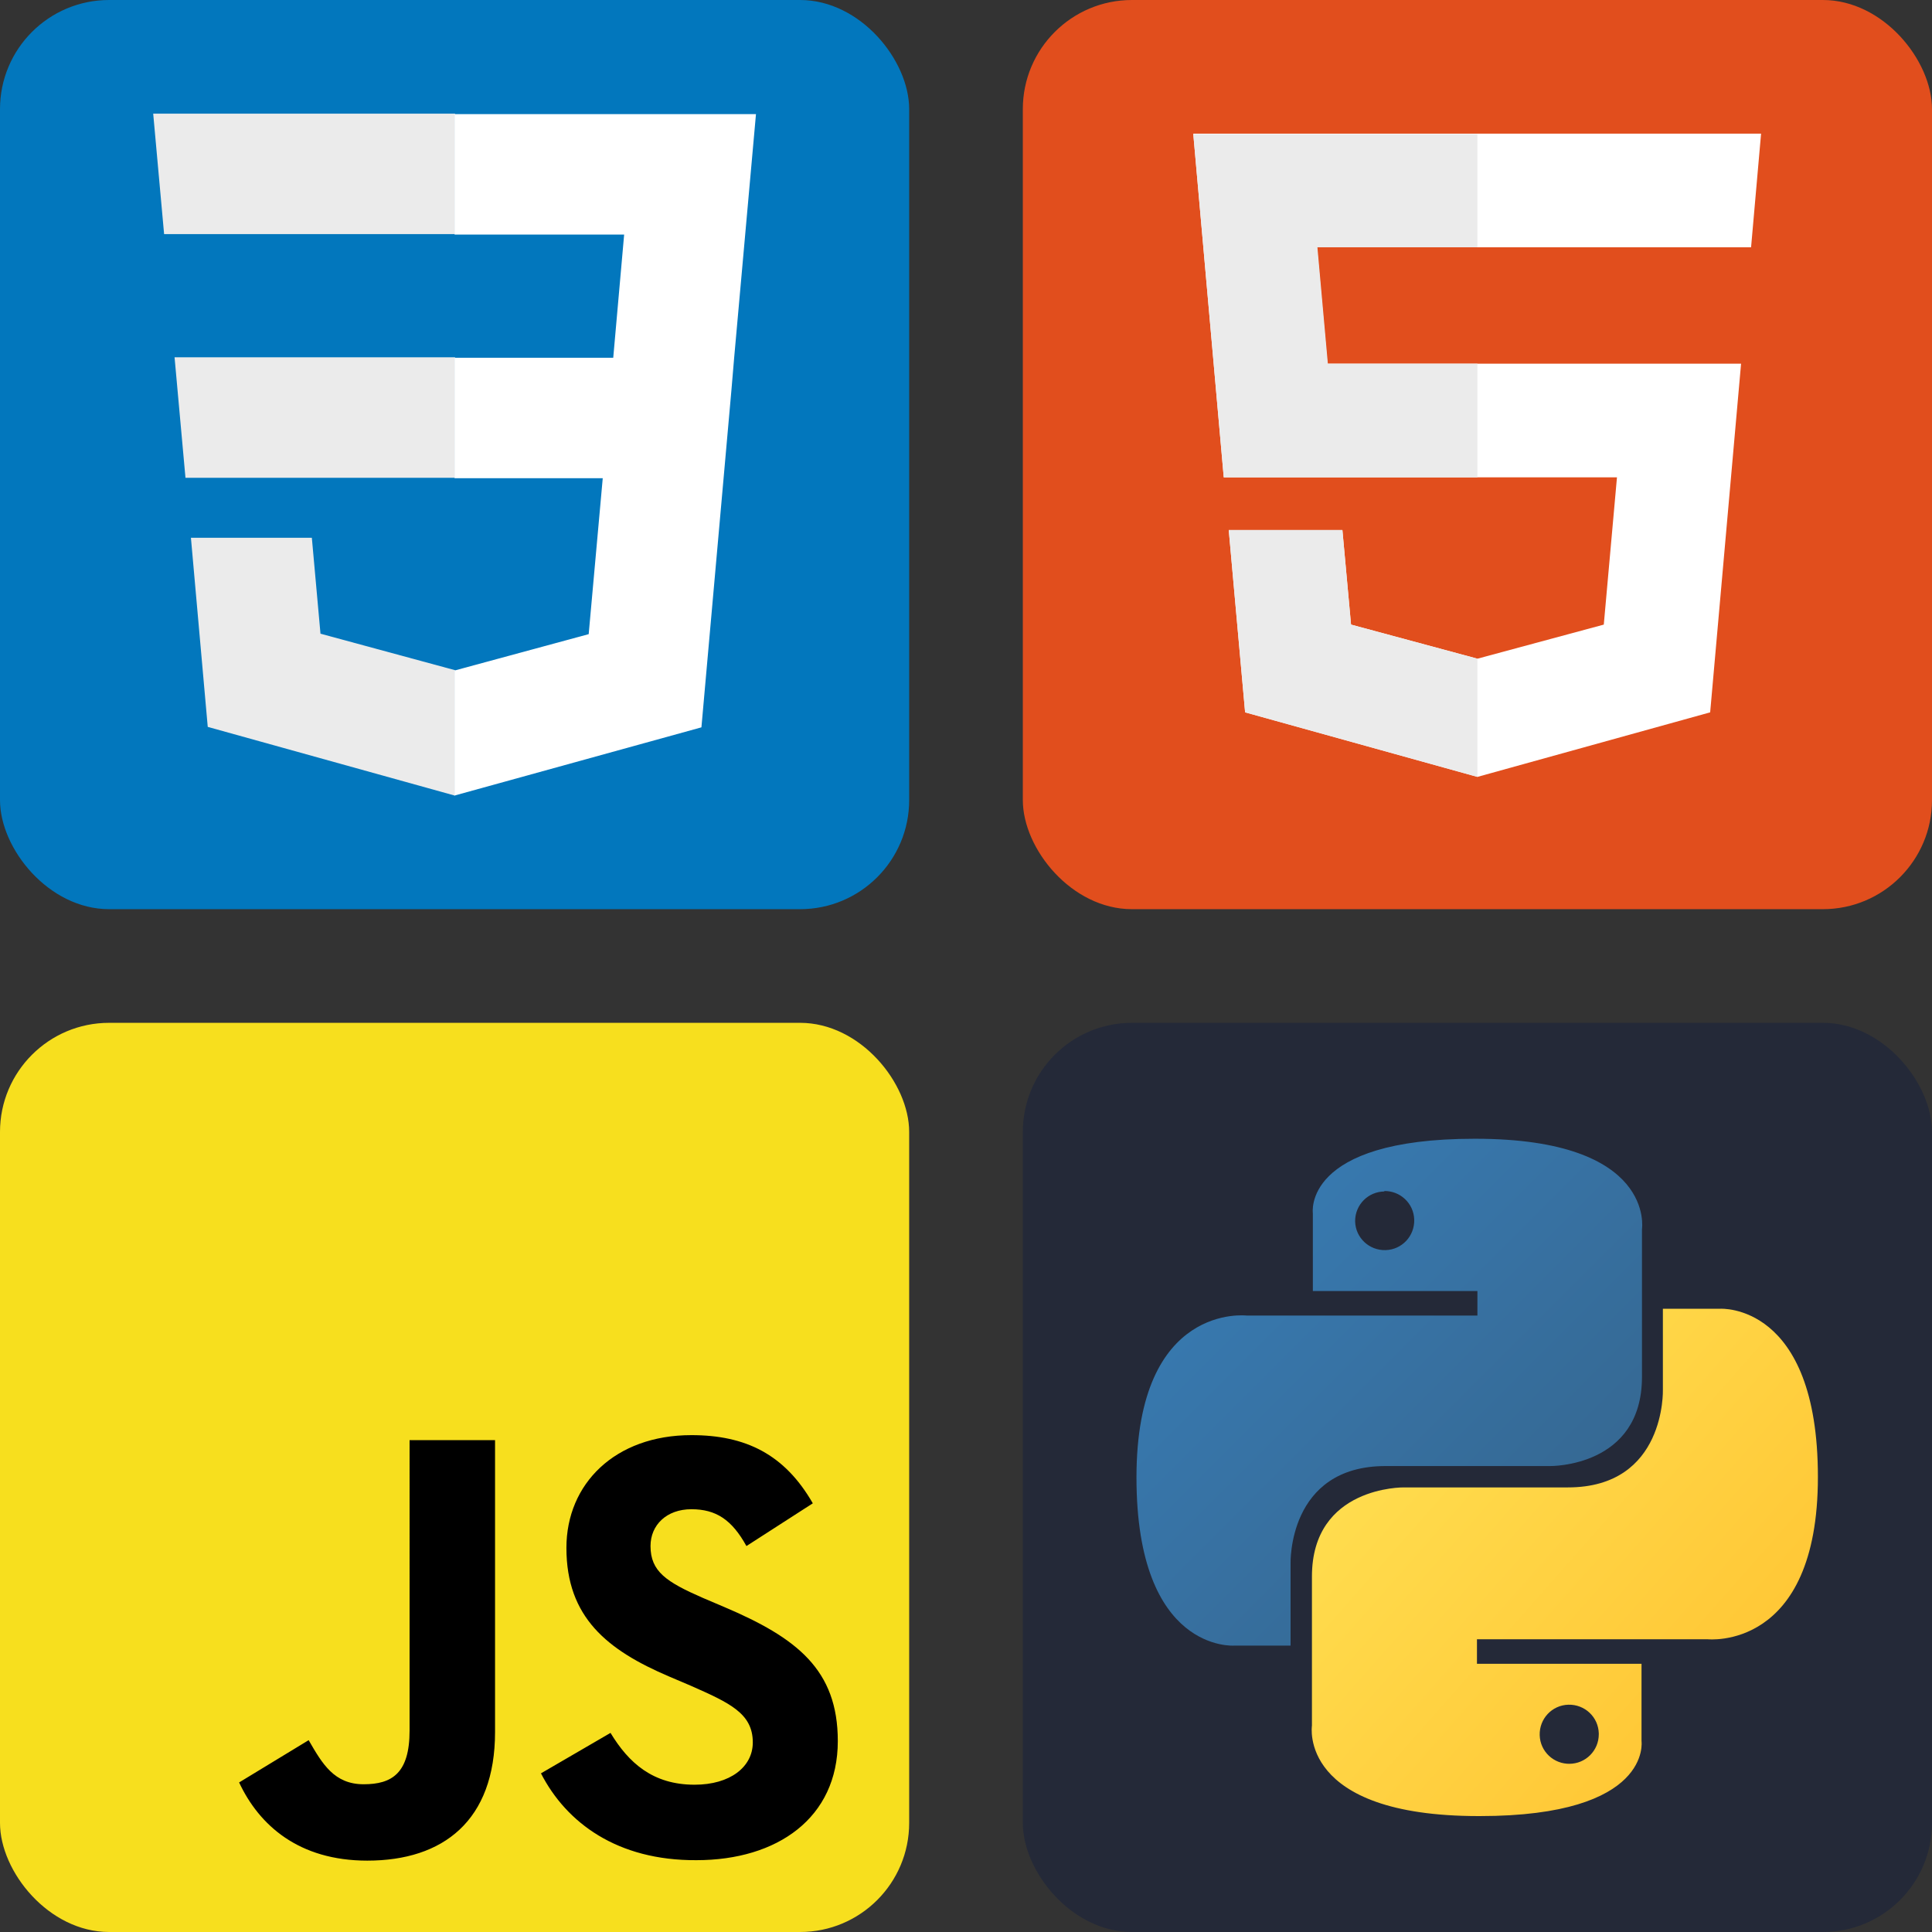 <svg width="46.75" height="46.75" viewBox="0 0 425 425" fill="none" xmlns="http://www.w3.org/2000/svg" xmlns:xlink="http://www.w3.org/1999/xlink" version="1.1" style=""><rect x="0" y="0" width="425" height="425" fill="#333333" stroke="none"/><g class="theme-default"><g transform="translate(0, 0)"><svg width="200" height="200" version="1.1" viewBox="0 0 200 200" xml:space="preserve"
	xmlns:xlink="http://www.w3.org/1999/xlink" xmlns="http://www.w3.org/2000/svg">
	<style>
		.css--fragment-0 {
			fill: #EBEBEB;
		}

		.css--fragment-1 {
			fill: #FFFFFF;
		}
	</style>
	<rect width="200" height="200" style="fill: #0277bd; rx: 24;" />
	<g>
		<path class="css--fragment-0" d="M38.4,78.6l2.4,26.5h59.3V78.6H38.4z M100.1,25L100.1,25H33.7l2.4,26.5h64V25z M100.1,175v-27.6l-0.1,0
		l-29.5-8l-1.9-21.1H54.2H42l3.7,41.6L100,175L100.1,175z" />
		<path class="css--fragment-1" d="M132.6,105.1l-3.1,34.4l-29.5,8V175l54.3-15l0.4-4.5l6.2-69.7l0.6-7.1l4.8-53.6H100v26.5h37.3l-2.4,27.1H100
		v26.5H132.6z" />
	</g>
</svg></g><g transform="translate(225, 0)"><svg width="200" height="200" version="1.1" viewBox="0 0 200 200" xml:space="preserve"
	xmlns:xlink="http://www.w3.org/1999/xlink" xmlns="http://www.w3.org/2000/svg">
	<style>
		.html--fragment-0 {
			fill: #FFFFFF;
		}

		.html--fragment-1 {
			fill: #EBEBEB;
		}

		@media (prefers-color-scheme: dark) {
			.theme-auto .html--fragment-0 {
				fill: #3d3d3d;
			}

			.theme-auto .html--fragment-1 {
				fill: #EBEBEB;
			}
		}


		@media (prefers-color-scheme: light) {
			.theme-auto .html--fragment-0 {
				fill: #000000;
			}

			.theme-auto .html--fragment-1 {
				fill: #141414;
			}
		}
	</style>
	<rect width="200" height="200" style="fill: #E14E1D; rx: 24;" />
	<g>
		<path class="html--fragment-0" d="M37.5,29.5l6.7,75.5h86.5l-2.9,32.4l-27.8,7.5l-27.8-7.5l-1.9-20.8h-25l3.6,40.1l51.1,14.2l51.2-14.2L158,80
		h-91l-2.3-25.6h95.4h0.1l2.2-25H37.5z" />
		<path class="html--fragment-1" d="M100,29.5H37.5l6.7,75.5H100V80H67.1l-2.3-25.6H100V29.5z" />
		<path class="html--fragment-1" d="M100,144.9L100,144.9l-27.8-7.5l-1.9-20.8h-25l3.6,40.1l51.1,14.2l0,0V144.9z" />
	</g>
</svg></g><g transform="translate(0, 225)"><svg width="200" height="200" version="1.1" viewBox="0 0 200 200" xml:space="preserve"
	xmlns:xlink="http://www.w3.org/1999/xlink" xmlns="http://www.w3.org/2000/svg">
	<style>
		.js {
			fill: #000;
		}
	</style>
	<rect width="200" height="200" style="fill: #F7DF1E; rx: 24;" />
	<path class="js" d="M52.6,167.1l15.3-9.3c3,5.2,5.6,9.7,12.1,9.7c6.2,0,10.1-2.4,10.1-11.8V91.8h18.8V156c0,19.5-11.4,28.3-28.1,28.3
	C65.7,184.3,57,176.5,52.6,167.1 M119,165.1l15.3-8.9c4,6.6,9.3,11.4,18.5,11.4c7.8,0,12.8-3.9,12.8-9.3c0-6.4-5.1-8.7-13.7-12.5
	l-4.7-2c-13.6-5.8-22.6-13-22.6-28.3c0-14.1,10.7-24.8,27.5-24.8c11.9,0,20.5,4.2,26.7,15l-14.6,9.4c-3.2-5.8-6.7-8.1-12.1-8.1
	c-5.5,0-9,3.5-9,8.1c0,5.6,3.5,7.9,11.5,11.4l4.7,2c16,6.8,25,13.8,25,29.5c0,16.9-13.3,26.2-31.1,26.2
	C135.8,184.3,124.6,176,119,165.1" />
</svg></g><g transform="translate(225, 225)"><svg width="200" height="200" version="1.1" viewBox="0 0 200 200" xml:space="preserve"
	xmlns:xlink="http://www.w3.org/1999/xlink" xmlns="http://www.w3.org/2000/svg">
	<style>
		.python-blue {
			fill: url(#blueGrad);
		}

		.python-yellow {
			fill: url(#yellowGrad);
		}
	</style>
	<defs>
		<linearGradient id="yellowGrad" gradientUnits="userSpaceOnUse" x1="-339.081" y1="699.693" x2="-339.064"
			y2="699.678" gradientTransform="matrix(4734.5 0 0 -4745.25 1605460.75 3320306.75)">
			<stop offset="0" stop-color="#FFE052" />
			<stop offset="1" stop-color="#FFC331" />
		</linearGradient>
		<linearGradient id="blueGrad" gradientUnits="userSpaceOnUse" x1="-338.741" y1="699.365" x2="-338.726"
			y2="699.35" gradientTransform="matrix(4734.5 0 0 -4745.25 1603810.75 3318700.5)">
			<stop offset="0" stop-color="#387EB8" />
			<stop offset="1" stop-color="#366994" />
		</linearGradient>
	</defs>
	<rect width="200" height="200" style="fill: #242938; rx: 24;" />
	<g>
		<path class="python-blue" d="M99.4,25.5c-38,0-35.6,16.4-35.6,16.4v17.1h36.2v5.4H49.3c0,0-24.3-3-24.3,35.6s21.5,37,21.5,37h12.4v-18
		c0,0-0.7-21.5,20.9-21.5H116c0,0,20.2,0.3,20.2-19.6V45.4c0,0,3.1-19.9-36.7-19.9l0,0L99.4,25.5z M79.4,37c3.6-0.1,6.6,2.7,6.7,6.3
		c0.1,3.6-2.7,6.6-6.3,6.7c-3.6,0.1-6.6-2.7-6.7-6.3c0,0,0,0,0,0v-0.1c0-3.6,2.9-6.5,6.5-6.5l0,0L79.4,37z" />
		<path class="python-yellow" d="M100.5,174.5c38,0,35.6-16.5,35.6-16.5v-17H99.9v-5.4h50.7c0,0,24.3,2.7,24.3-35.7s-21.5-37-21.5-37h-12.6
		v17.8c0,0,0.7,21.5-20.9,21.5H83.8c0,0-20.2-0.3-20.2,19.6v32.8c0,0-3.1,19.9,36.7,19.9L100.5,174.5L100.5,174.5z M120.4,163
		c-3.6,0.1-6.6-2.7-6.7-6.3s2.7-6.6,6.3-6.7c3.6-0.1,6.6,2.7,6.7,6.3c0,0,0,0,0,0v0.2c0,3.6-2.9,6.5-6.5,6.5c0,0,0,0,0,0H120.4
		L120.4,163z" />
	</g>
</svg></g></g></svg>